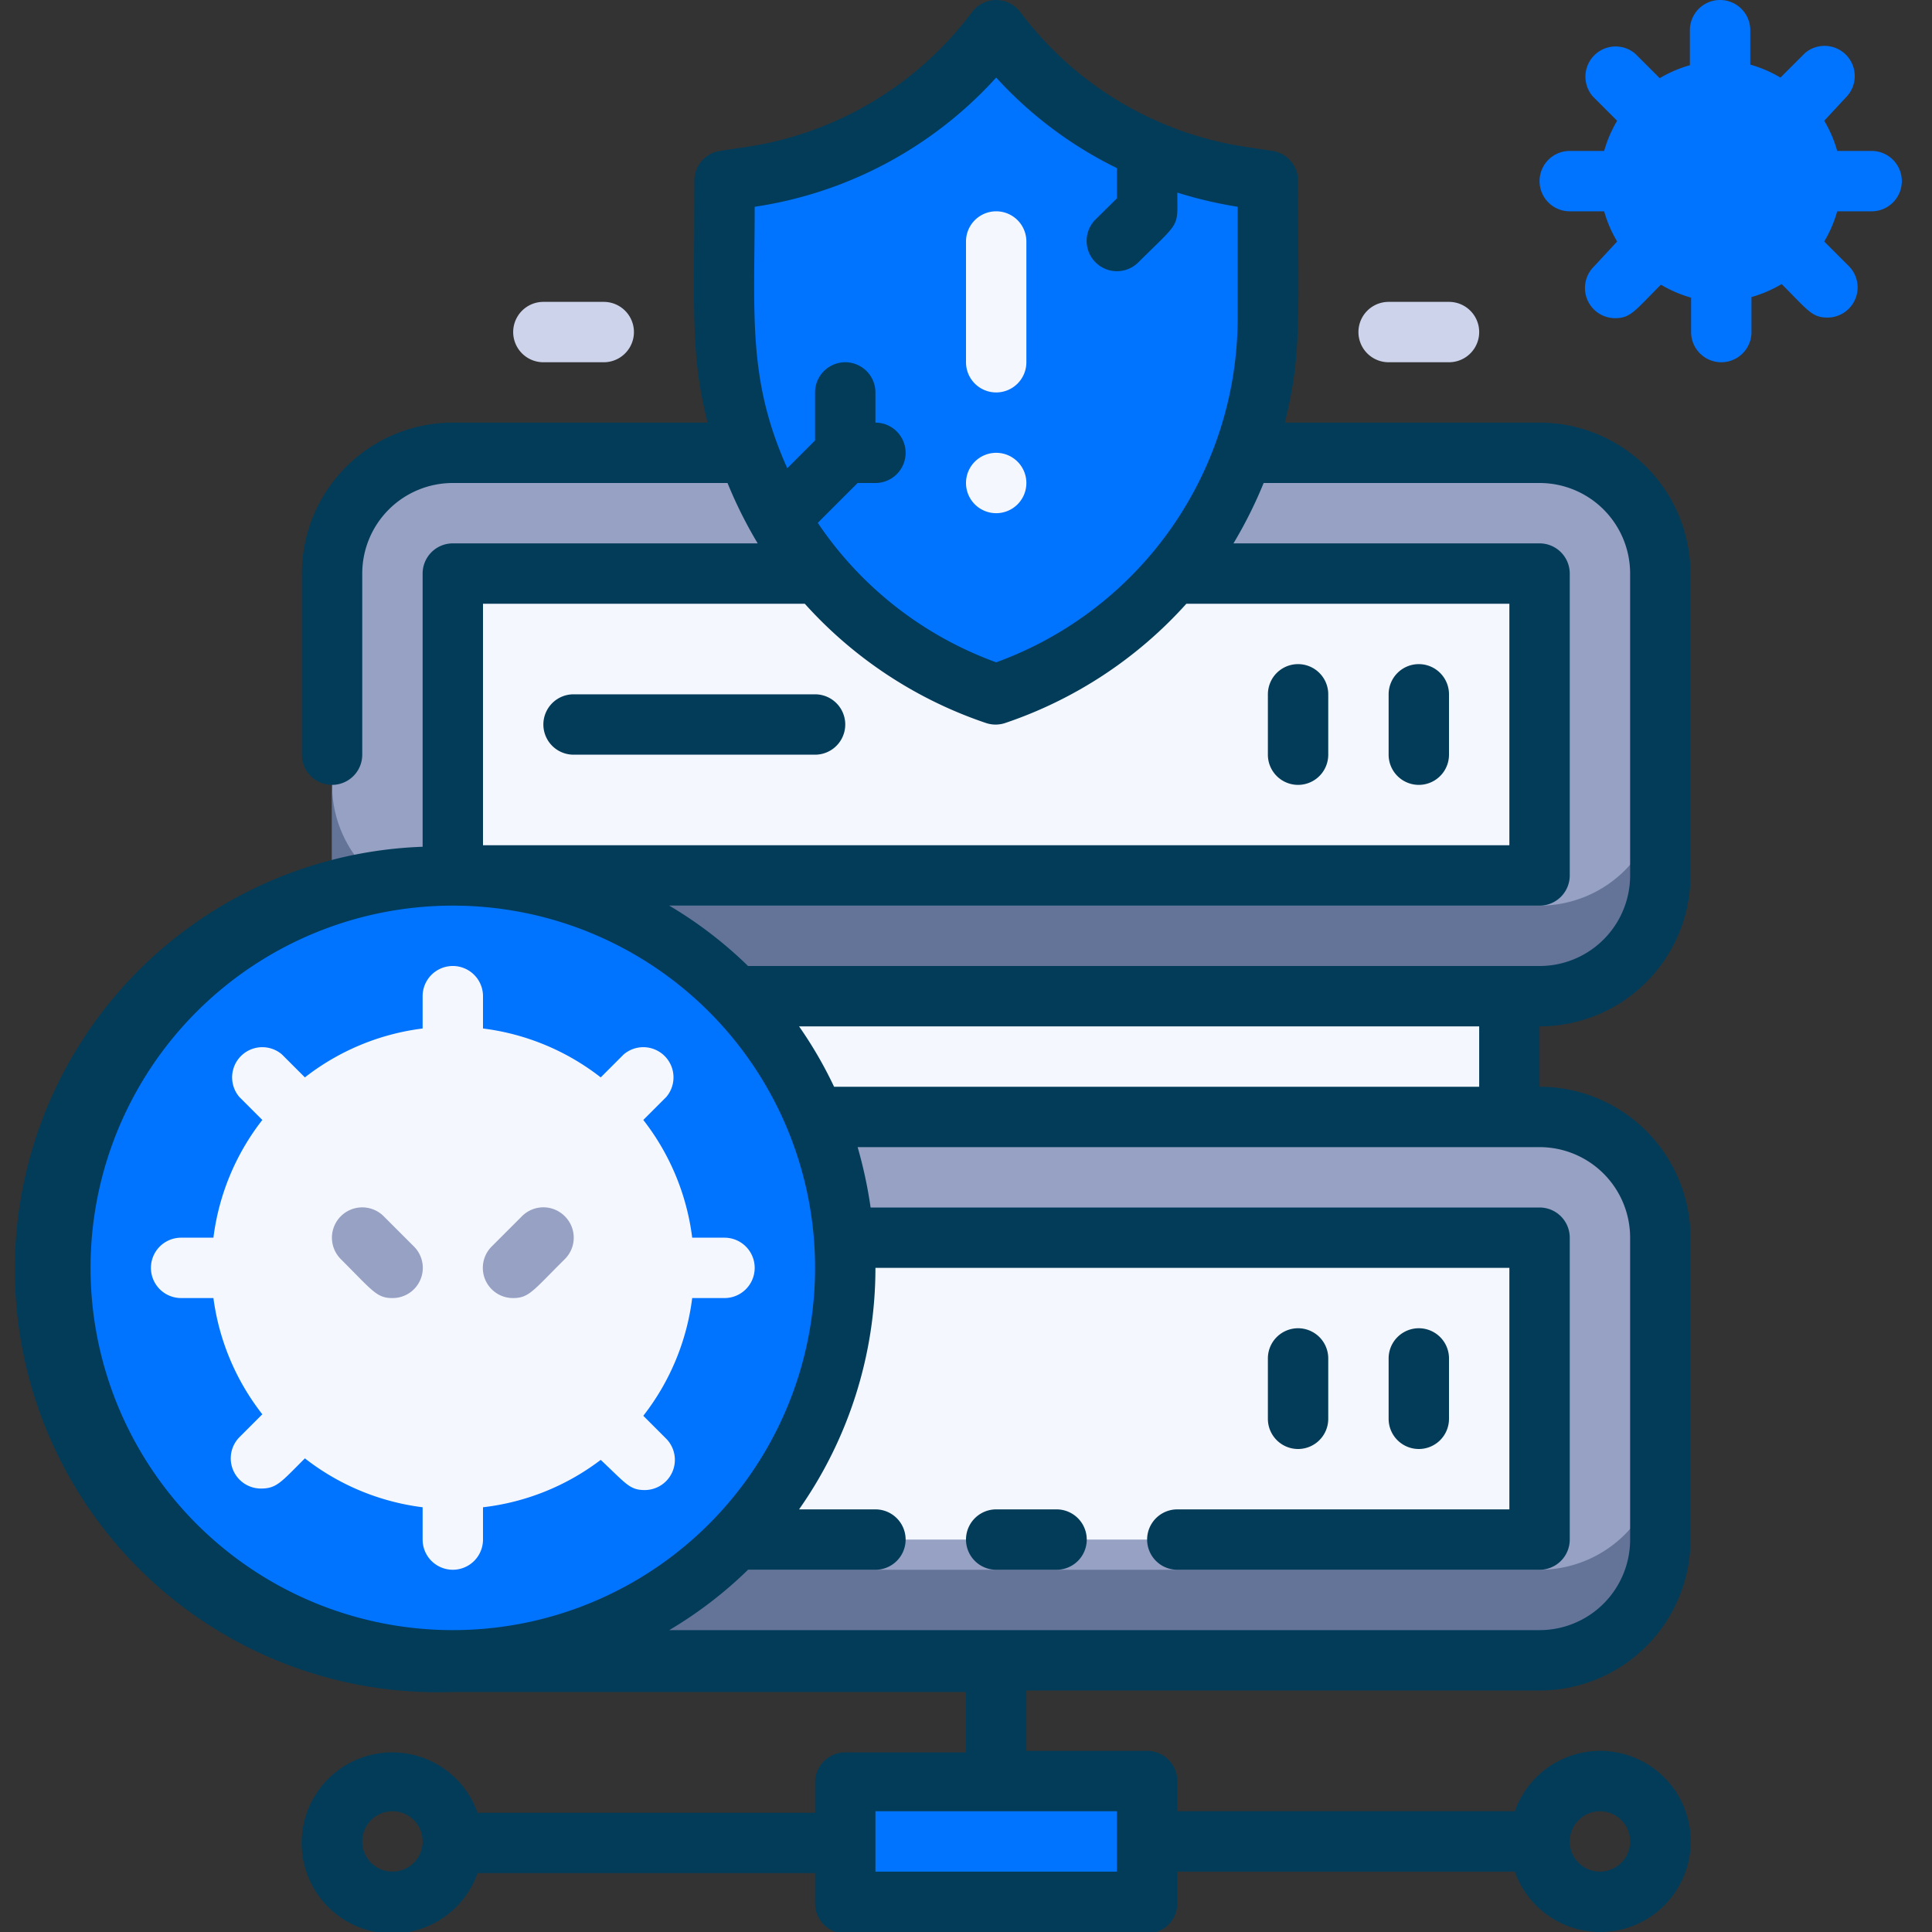 <?xml version="1.0" encoding="UTF-8"?> <svg xmlns="http://www.w3.org/2000/svg" height="512" viewBox="0 0 64 64" width="512"><rect x="0" y="0" width="64" height="64" fill="#333333" stroke="none"/><g id="_17._Virus_Attack" data-name="17. Virus Attack"><path d="m48 10h-2a1 1 0 0 0 0 2h2a1 1 0 0 0 0-2z" fill="#ccd3eb"></path><path d="m20 10h-2a1 1 0 0 0 0 2h2a1 1 0 0 0 0-2z" fill="#ccd3eb"></path><rect fill="#96a1c3" height="18" rx="4" width="44" x="11" y="15"></rect><path d="m51 30h-36a4 4 0 0 1 -4-4v3a4 4 0 0 0 4 4h36a4 4 0 0 0 4-4v-3a4 4 0 0 1 -4 4z" fill="#647499"></path><path d="m15 19h36v10h-36z" fill="#f5f7ff"></path><rect fill="#96a1c3" height="18" rx="4" width="44" x="11" y="37"></rect><path d="m51 52h-36a4 4 0 0 1 -4-4v3a4 4 0 0 0 4 4h36a4 4 0 0 0 4-4v-3a4 4 0 0 1 -4 4z" fill="#647499"></path><path d="m15 41h36v10h-36z" fill="#f5f7ff"></path><path d="m42 6v4.51a13.17 13.17 0 0 1 -9 12.49 13.17 13.17 0 0 1 -9-12.49v-4.51l1.07-.18a12.5 12.5 0 0 0 7.93-4.82 12.47 12.47 0 0 0 7.93 4.82z" fill="#0074ff"></path><path d="m16 33h34v4h-34z" fill="#f5f7ff"></path><path d="m28 59h10v4h-10z" fill="#0074ff"></path><circle cx="15" cy="42" fill="#0074ff" r="13"></circle><path d="m25 42a1 1 0 0 1 -1 1h-1.07a7.94 7.94 0 0 1 -1.62 3.9l.76.76a1 1 0 0 1 -.71 1.7c-.5 0-.61-.2-1.46-1a7.94 7.94 0 0 1 -3.9 1.57v1.07a1 1 0 0 1 -2 0v-1.07a7.94 7.94 0 0 1 -3.9-1.62c-.8.8-.94 1-1.46 1a1 1 0 0 1 -.71-1.7l.76-.76a7.94 7.94 0 0 1 -1.62-3.85h-1.07a1 1 0 0 1 0-2h1.07a7.94 7.94 0 0 1 1.62-3.9l-.76-.76a1 1 0 0 1 1.41-1.41l.76.76a7.94 7.94 0 0 1 3.9-1.62v-1.07a1 1 0 0 1 2 0v1.07a7.94 7.94 0 0 1 3.9 1.62l.76-.76a1 1 0 0 1 1.41 1.41l-.76.76a7.94 7.94 0 0 1 1.62 3.9h1.07a1 1 0 0 1 1 1z" fill="#f5f7ff"></path><path d="m12.71 40.29a1 1 0 0 0 -1.42 1.42c1.06 1.06 1.19 1.29 1.71 1.29a1 1 0 0 0 .71-1.71z" fill="#96a1c3"></path><path d="m18.71 40.29a1 1 0 0 0 -1.42 0l-1 1a1 1 0 0 0 .71 1.71c.53 0 .67-.26 1.71-1.29a1 1 0 0 0 0-1.42z" fill="#96a1c3"></path><path d="m33 13a1 1 0 0 0 1-1v-4a1 1 0 0 0 -2 0v4a1 1 0 0 0 1 1z" fill="#f5f7ff"></path><path d="m33 15a1 1 0 1 0 1 1 1 1 0 0 0 -1-1z" fill="#f5f7ff"></path><g fill="#033c59"><path d="m56 29v-10a5 5 0 0 0 -5-5h-8.44c.57-2.25.44-3.54.44-8a1 1 0 0 0 -.84-1l-1.06-.16a11.46 11.46 0 0 1 -7.3-4.44 1 1 0 0 0 -1.6 0 11.46 11.46 0 0 1 -7.3 4.44l-1.06.16a1 1 0 0 0 -.84 1c0 4.36-.13 5.74.44 8h-8.44a5 5 0 0 0 -5 5v6a1 1 0 0 0 2 0v-6a3 3 0 0 1 3-3h9.1a14.57 14.57 0 0 0 1 2h-10.1a1 1 0 0 0 -1 1v9.05a14 14 0 0 0 1 28h17v2h-4a1 1 0 0 0 -1 1v1h-11.18a3 3 0 1 0 0 2h11.18v1a1 1 0 0 0 1 1h10a1 1 0 0 0 1-1v-1.05h11.18a3 3 0 1 0 0-2h-11.18v-1a1 1 0 0 0 -1-1h-4v-2h17a5 5 0 0 0 5-5v-10a5 5 0 0 0 -5-5v-2a5 5 0 0 0 5-5zm-43 33a1 1 0 1 1 1-1 1 1 0 0 1 -1 1zm40-2a1 1 0 1 1 -1 1 1 1 0 0 1 1-1zm-16 2h-8v-2h8zm14-46a3 3 0 0 1 3 3v10a3 3 0 0 1 -3 3h-26.22a13.8 13.8 0 0 0 -2.61-2h28.83a1 1 0 0 0 1-1v-10a1 1 0 0 0 -1-1h-10.14a14.57 14.57 0 0 0 1-2zm-26-9.15a13.47 13.47 0 0 0 8-4.28 13.34 13.34 0 0 0 4 3v1l-.71.7a1 1 0 0 0 1.42 1.42c1.42-1.41 1.29-1.12 1.29-2.31a14.07 14.07 0 0 0 2 .47v3.66a12.15 12.15 0 0 1 -8 11.43 12.1 12.1 0 0 1 -5.91-4.62l1.32-1.32h.59a1 1 0 0 0 0-2v-1a1 1 0 0 0 -2 0v1.59l-.92.92c-1.32-2.94-1.08-5.06-1.08-8.66zm-9 13.15h10.66a14.15 14.15 0 0 0 6 3.95 1 1 0 0 0 .64 0 14.15 14.15 0 0 0 6-3.95h10.7v8h-34zm-13 22a12 12 0 1 1 12 12 12 12 0 0 1 -12-12zm51-1v10a3 3 0 0 1 -3 3h-28.83a13.8 13.8 0 0 0 2.61-2h4.22a1 1 0 0 0 0-2h-2.53a13.91 13.91 0 0 0 2.53-8h21v8h-11a1 1 0 0 0 0 2h12a1 1 0 0 0 1-1v-10a1 1 0 0 0 -1-1h-22.16a14.81 14.81 0 0 0 -.43-2h22.59a3 3 0 0 1 3 3zm-5-5h-21.37a13.7 13.7 0 0 0 -1.16-2h22.53z"></path><path d="m47 22a1 1 0 0 0 -1 1v2a1 1 0 0 0 2 0v-2a1 1 0 0 0 -1-1z"></path><path d="m43 22a1 1 0 0 0 -1 1v2a1 1 0 0 0 2 0v-2a1 1 0 0 0 -1-1z"></path><path d="m35 50h-2a1 1 0 0 0 0 2h2a1 1 0 0 0 0-2z"></path><path d="m27 23h-8a1 1 0 0 0 0 2h8a1 1 0 0 0 0-2z"></path><path d="m47 48a1 1 0 0 0 1-1v-2a1 1 0 0 0 -2 0v2a1 1 0 0 0 1 1z"></path><path d="m43 48a1 1 0 0 0 1-1v-2a1 1 0 0 0 -2 0v2a1 1 0 0 0 1 1z"></path></g><path d="m63 6a1 1 0 0 1 -1 1h-1.14a4.17 4.17 0 0 1 -.43 1l.81.81a1 1 0 0 1 -.7 1.71c-.52 0-.65-.24-1.52-1.11a4.17 4.17 0 0 1 -1 .43v1.16a1 1 0 0 1 -2 0v-1.14a4.17 4.17 0 0 1 -1-.43c-.86.86-1 1.11-1.52 1.11a1 1 0 0 1 -.7-1.71l.77-.83a4.17 4.17 0 0 1 -.43-1h-1.14a1 1 0 0 1 0-2h1.14a4.17 4.17 0 0 1 .43-1l-.81-.81a1 1 0 0 1 1.41-1.41l.81.81a4.17 4.17 0 0 1 1-.43v-1.16a1 1 0 0 1 2 0v1.14a4.17 4.17 0 0 1 1 .43l.81-.81a1 1 0 0 1 1.41 1.41l-.77.83a4.17 4.17 0 0 1 .43 1h1.14a1 1 0 0 1 1 1z" fill="#0074ff"></path></g></svg> 